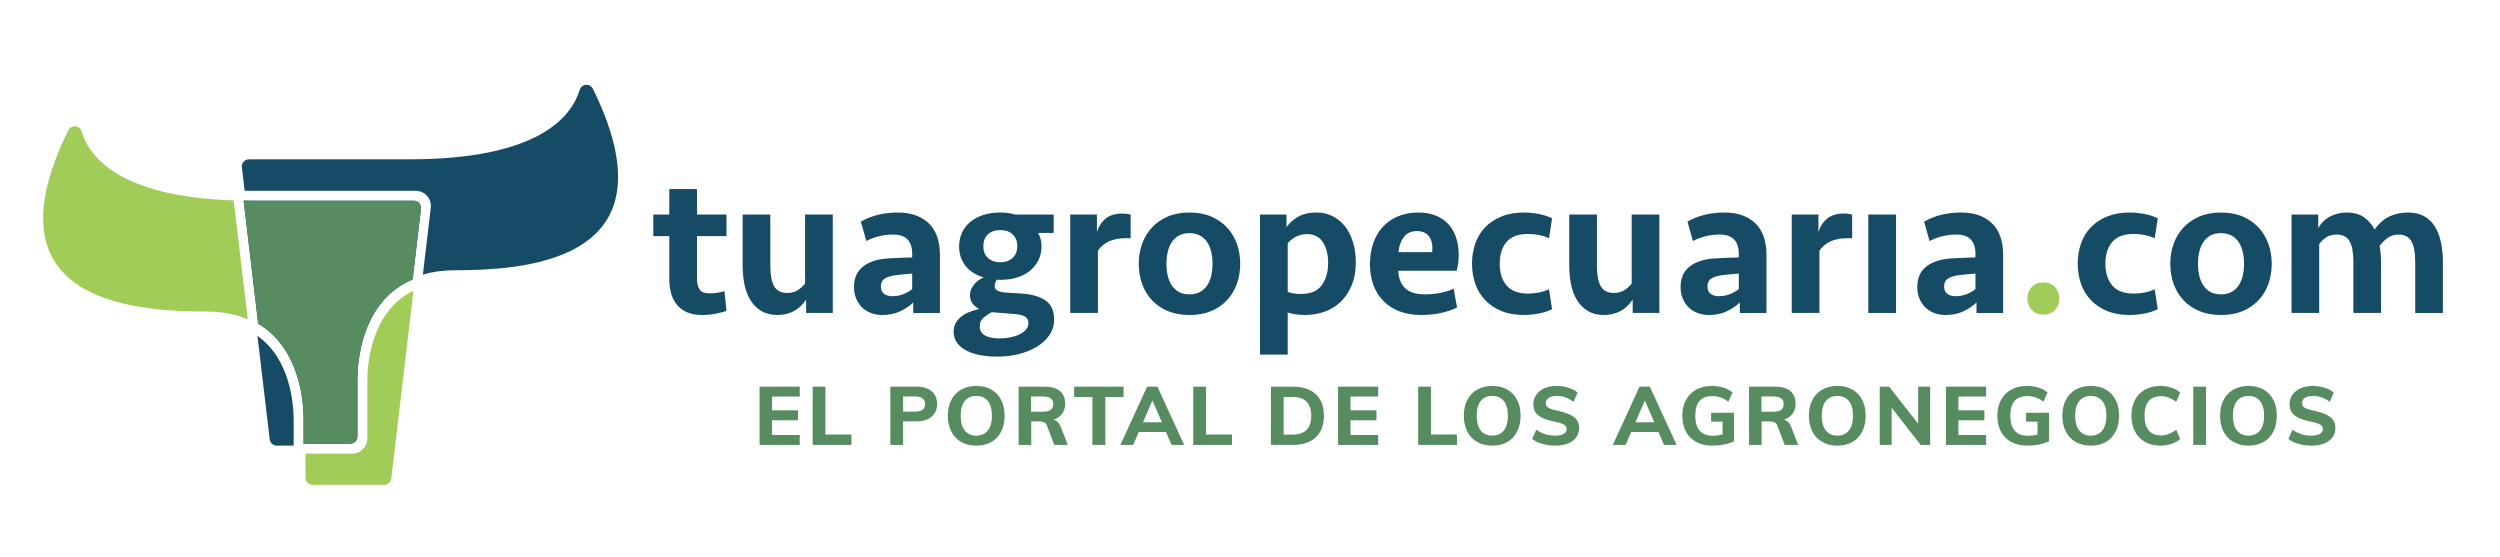 <?xml version="1.0" encoding="UTF-8"?>
<svg xmlns="http://www.w3.org/2000/svg" xmlns:xlink="http://www.w3.org/1999/xlink" version="1.1" id="Layer_1" x="0px" y="0px" width="390.25px" height="87px" viewBox="0 0 390.25 87" xml:space="preserve"> <g> <path fill="#164B66" d="M101.982,33.489h2.494v-3.975h4.322v3.975h4.606v3.375h-4.606v6.594c0,0.716,0.131,1.283,0.393,1.704 c0.264,0.421,0.784,0.631,1.562,0.631c0.822,0,1.598-0.115,2.335-0.347l0.316,3.06c-0.463,0.189-1.042,0.347-1.735,0.473 c-0.693,0.129-1.389,0.191-2.083,0.191c-0.926,0-1.708-0.144-2.349-0.426c-0.642-0.285-1.169-0.679-1.578-1.186 c-0.409-0.505-0.709-1.092-0.899-1.765c-0.189-0.672-0.283-1.408-0.283-2.209v-6.719h-2.494V33.489z"></path> <path fill="#164B66" d="M129.998,33.489v15.365h-4.164v-2.082c-0.548,0.818-1.199,1.424-1.958,1.812 c-0.757,0.391-1.597,0.585-2.523,0.585c-0.988,0-1.829-0.211-2.524-0.631c-0.693-0.421-1.257-0.983-1.686-1.688 c-0.432-0.704-0.741-1.524-0.933-2.459c-0.188-0.937-0.283-1.91-0.283-2.918v-7.983h4.321v8.014c0,1.388,0.193,2.439,0.583,3.154 c0.389,0.715,1.078,1.072,2.067,1.072c0.63,0,1.177-0.146,1.639-0.44c0.462-0.295,0.841-0.641,1.137-1.04V33.49L129.998,33.489 L129.998,33.489z"></path> <path fill="#164B66" d="M142.554,47.214c-0.568,0.548-1.252,1.009-2.052,1.389c-0.801,0.376-1.723,0.568-2.776,0.568 c-0.673,0-1.283-0.11-1.829-0.332c-0.548-0.221-1.009-0.525-1.389-0.915c-0.377-0.389-0.672-0.848-0.882-1.373 s-0.317-1.104-0.317-1.735c0-1.407,0.474-2.48,1.421-3.217c0.946-0.737,2.24-1.155,3.879-1.261c0.63-0.041,1.284-0.073,1.956-0.096 c0.673-0.021,1.283-0.042,1.83-0.062v-0.536c0-0.989-0.241-1.742-0.726-2.257c-0.483-0.516-1.24-0.773-2.271-0.773 c-0.8,0-1.559,0.096-2.271,0.284c-0.716,0.189-1.348,0.432-1.894,0.726l-0.851-3.028c0.799-0.463,1.682-0.814,2.649-1.059 c0.969-0.242,2.009-0.362,3.125-0.362c2.04,0,3.644,0.557,4.812,1.672c1.168,1.116,1.751,2.766,1.751,4.954v9.054h-4.164 L142.554,47.214L142.554,47.214z M139.303,46.235c0.608,0,1.177-0.106,1.704-0.315c0.526-0.209,0.988-0.474,1.388-0.789v-2.428 c-0.44,0.042-0.915,0.083-1.419,0.125c-0.504,0.042-0.966,0.093-1.389,0.157c-0.63,0.105-1.135,0.279-1.516,0.52 c-0.378,0.243-0.567,0.648-0.567,1.215c0,0.506,0.163,0.885,0.49,1.137C138.32,46.111,138.757,46.235,139.303,46.235"></path> <path fill="#164B66" d="M164.479,33.489v2.871h-2.429c0.356,0.61,0.535,1.313,0.535,2.114c0,0.735-0.146,1.421-0.441,2.05 c-0.296,0.631-0.715,1.182-1.261,1.658c-0.548,0.473-1.22,0.841-2.02,1.103c-0.799,0.264-1.704,0.395-2.712,0.395h-0.207 c-0.094,0-0.206-0.011-0.331-0.032c-0.104,0.168-0.189,0.321-0.252,0.459c-0.063,0.138-0.094,0.31-0.094,0.519 c0,0.358,0.158,0.612,0.473,0.757c0.316,0.148,0.727,0.243,1.23,0.286l2.525,0.158c1.577,0.104,2.813,0.463,3.708,1.073 c0.893,0.61,1.341,1.597,1.341,2.964c0,0.925-0.249,1.746-0.742,2.462c-0.495,0.711-1.151,1.319-1.972,1.813 c-0.819,0.493-1.761,0.874-2.822,1.135c-1.063,0.262-2.162,0.394-3.297,0.394c-0.884,0-1.735-0.069-2.557-0.204 c-0.819-0.137-1.55-0.363-2.191-0.677c-0.643-0.318-1.152-0.722-1.532-1.216c-0.376-0.494-0.567-1.1-0.567-1.813 c0-0.526,0.115-0.984,0.346-1.374c0.23-0.388,0.532-0.724,0.899-1.01c0.37-0.283,0.79-0.516,1.264-0.694 c0.473-0.178,0.961-0.332,1.467-0.457c-0.443-0.232-0.789-0.521-1.042-0.866c-0.253-0.349-0.38-0.771-0.38-1.278 c0-0.357,0.069-0.684,0.207-0.979c0.137-0.294,0.304-0.556,0.505-0.787c0.197-0.232,0.426-0.432,0.677-0.601 c0.252-0.167,0.506-0.304,0.757-0.409c-1.242-0.359-2.191-0.964-2.856-1.815c-0.662-0.851-0.992-1.857-0.992-3.012 c0-0.757,0.141-1.457,0.425-2.098c0.285-0.643,0.698-1.2,1.245-1.673c0.549-0.473,1.221-0.847,2.021-1.121 c0.798-0.272,1.714-0.41,2.745-0.41c0.42,0,0.825,0.027,1.214,0.078c0.388,0.056,0.762,0.134,1.119,0.238L164.479,33.489 L164.479,33.489z M154.793,48.729c-0.421,0.23-0.836,0.515-1.246,0.853c-0.409,0.336-0.616,0.787-0.616,1.354 c0,0.65,0.279,1.128,0.837,1.435c0.556,0.305,1.319,0.458,2.286,0.458c0.547,0,1.088-0.052,1.625-0.158 c0.535-0.106,1.015-0.257,1.436-0.457c0.42-0.2,0.763-0.446,1.025-0.741c0.262-0.296,0.396-0.642,0.396-1.041 c0-0.506-0.206-0.857-0.617-1.058c-0.409-0.201-0.951-0.321-1.625-0.36L154.793,48.729z M156.15,40.935 c0.798,0,1.438-0.227,1.925-0.676c0.482-0.453,0.726-1.058,0.726-1.814c0-0.777-0.238-1.395-0.71-1.846 c-0.473-0.452-1.121-0.68-1.939-0.68c-0.822,0-1.469,0.222-1.942,0.664c-0.472,0.44-0.709,1.062-0.709,1.861 c0,0.777,0.242,1.387,0.725,1.83C154.708,40.713,155.35,40.935,156.15,40.935"></path> <path fill="#164B66" d="M176.498,37.183h-0.725c-1.073,0-1.967,0.166-2.683,0.502c-0.715,0.339-1.283,0.822-1.704,1.452v9.717 h-4.322V33.489h4.165v2.715c0.293-0.906,0.762-1.609,1.402-2.115c0.643-0.505,1.5-0.758,2.571-0.758 c0.484,0,0.916,0.055,1.294,0.159L176.498,37.183L176.498,37.183z"></path> <path fill="#164B66" d="M193.597,41.187c0,1.116-0.172,2.157-0.52,3.125c-0.348,0.966-0.857,1.813-1.531,2.539 c-0.672,0.726-1.498,1.292-2.475,1.705c-0.979,0.41-2.109,0.615-3.393,0.615c-1.282,0-2.414-0.205-3.391-0.615 c-0.979-0.413-1.804-0.979-2.478-1.705c-0.673-0.726-1.182-1.573-1.528-2.539c-0.348-0.968-0.522-2.008-0.522-3.125 c0-1.114,0.175-2.157,0.522-3.122c0.347-0.968,0.855-1.815,1.528-2.542c0.674-0.724,1.499-1.297,2.478-1.719 c0.977-0.42,2.108-0.63,3.391-0.63c1.283,0,2.413,0.21,3.393,0.63c0.977,0.423,1.803,0.995,2.475,1.719 c0.674,0.726,1.184,1.574,1.531,2.542C193.423,39.03,193.597,40.074,193.597,41.187 M189.275,41.187 c0-0.63-0.064-1.234-0.189-1.813c-0.126-0.578-0.331-1.086-0.614-1.53c-0.285-0.441-0.658-0.794-1.12-1.058 c-0.462-0.263-1.021-0.394-1.673-0.394c-0.672,0-1.234,0.131-1.688,0.394c-0.453,0.263-0.819,0.617-1.104,1.058 c-0.283,0.443-0.489,0.952-0.614,1.53c-0.128,0.58-0.19,1.184-0.19,1.813c0,0.63,0.064,1.23,0.19,1.798 c0.125,0.568,0.33,1.073,0.614,1.515s0.65,0.795,1.104,1.059c0.454,0.262,1.016,0.392,1.688,0.392c0.651,0,1.211-0.13,1.673-0.392 c0.462-0.264,0.835-0.617,1.12-1.059c0.283-0.441,0.488-0.946,0.614-1.515C189.211,42.418,189.275,41.818,189.275,41.187"></path> <path fill="#164B66" d="M196.689,33.489h4.132v1.957c0.506-0.697,1.136-1.247,1.895-1.658c0.756-0.412,1.681-0.616,2.775-0.616 c0.925,0,1.768,0.189,2.524,0.57c0.758,0.379,1.402,0.909,1.941,1.593c0.536,0.683,0.949,1.503,1.246,2.459 c0.294,0.958,0.439,2.026,0.439,3.204c0,1.324-0.21,2.498-0.631,3.516c-0.421,1.021-0.988,1.878-1.701,2.57 c-0.716,0.696-1.554,1.216-2.512,1.563c-0.956,0.348-1.98,0.521-3.073,0.521c-0.568,0-1.072-0.038-1.515-0.11 c-0.44-0.075-0.84-0.164-1.197-0.269v6.56h-4.322v-21.86H196.689z M204.041,36.55c-0.694,0-1.301,0.148-1.815,0.441 c-0.516,0.295-0.919,0.62-1.214,0.979v7.602c0.272,0.106,0.589,0.186,0.945,0.237c0.359,0.053,0.737,0.079,1.137,0.079 c1.474,0,2.543-0.452,3.219-1.356c0.671-0.903,1.01-2.07,1.01-3.502c0-1.283-0.268-2.349-0.806-3.201 C205.979,36.976,205.153,36.55,204.041,36.55"></path> <path fill="#164B66" d="M221.423,33.174c1.01,0,1.909,0.158,2.696,0.474c0.79,0.317,1.445,0.764,1.97,1.342 c0.527,0.576,0.928,1.27,1.201,2.083c0.274,0.81,0.41,1.719,0.41,2.728c0,0.421-0.027,0.847-0.076,1.275 c-0.058,0.433-0.136,0.827-0.24,1.184h-9.116c0.039,1.127,0.385,2.025,1.04,2.692c0.653,0.667,1.694,0.999,3.123,0.999 c0.82,0,1.62-0.074,2.398-0.228c0.777-0.152,1.472-0.372,2.083-0.655L227.447,48c-0.757,0.379-1.62,0.669-2.587,0.869 c-0.969,0.199-1.966,0.3-2.996,0.3c-1.283,0-2.419-0.192-3.406-0.568c-0.99-0.38-1.826-0.915-2.51-1.61 c-0.684-0.693-1.203-1.531-1.561-2.507c-0.359-0.98-0.538-2.056-0.538-3.235c0-1.198,0.175-2.296,0.521-3.296 c0.347-0.998,0.847-1.85,1.499-2.555c0.653-0.704,1.445-1.25,2.383-1.64C219.188,33.369,220.245,33.174,221.423,33.174 M221.17,36.077c-0.883,0-1.561,0.311-2.034,0.931s-0.753,1.404-0.836,2.35h5.268c0.107-0.988-0.041-1.781-0.44-2.381 C222.729,36.377,222.072,36.077,221.17,36.077"></path> <path fill="#164B66" d="M237.89,33.174c0.759,0,1.541,0.079,2.352,0.238c0.81,0.157,1.488,0.384,2.036,0.677l-0.473,3.094 c-0.99-0.442-2.083-0.663-3.282-0.663c-1.517,0-2.631,0.415-3.343,1.246c-0.717,0.829-1.074,1.961-1.074,3.391 s0.357,2.565,1.074,3.407c0.712,0.841,1.826,1.263,3.343,1.263c1.199,0,2.292-0.221,3.282-0.664l0.473,3.092 c-0.548,0.295-1.227,0.521-2.036,0.678c-0.811,0.16-1.593,0.237-2.352,0.237c-1.323,0-2.493-0.203-3.501-0.613 c-1.009-0.413-1.855-0.975-2.54-1.69c-0.684-0.714-1.197-1.562-1.545-2.539c-0.345-0.978-0.522-2.036-0.522-3.171 c0-1.135,0.177-2.192,0.522-3.171c0.347-0.979,0.861-1.819,1.545-2.523c0.685-0.708,1.531-1.264,2.54-1.673 C235.396,33.38,236.566,33.174,237.89,33.174"></path> <path fill="#164B66" d="M259.026,33.489v15.365h-4.166v-2.082c-0.546,0.818-1.197,1.424-1.952,1.812 c-0.759,0.391-1.601,0.585-2.524,0.585c-0.99,0-1.83-0.211-2.521-0.631c-0.697-0.421-1.258-0.983-1.69-1.688 c-0.433-0.704-0.739-1.524-0.932-2.459c-0.19-0.937-0.283-1.91-0.283-2.918v-7.983h4.322v8.014c0,1.388,0.193,2.439,0.584,3.154 c0.39,0.715,1.077,1.072,2.066,1.072c0.629,0,1.177-0.146,1.637-0.44c0.465-0.295,0.843-0.641,1.138-1.04V33.49L259.026,33.489 L259.026,33.489z"></path> <path fill="#164B66" d="M271.586,47.214c-0.569,0.548-1.255,1.009-2.052,1.389c-0.803,0.376-1.725,0.568-2.776,0.568 c-0.674,0-1.283-0.11-1.829-0.332c-0.547-0.221-1.01-0.525-1.39-0.915c-0.378-0.389-0.672-0.848-0.883-1.373 s-0.316-1.104-0.316-1.735c0-1.407,0.473-2.48,1.422-3.217c0.945-0.737,2.237-1.155,3.879-1.261 c0.633-0.041,1.284-0.073,1.957-0.096c0.673-0.021,1.281-0.042,1.829-0.062v-0.536c0-0.989-0.243-1.742-0.727-2.257 c-0.48-0.516-1.241-0.773-2.269-0.773c-0.802,0-1.557,0.096-2.272,0.284c-0.715,0.189-1.345,0.432-1.895,0.726l-0.85-3.028 c0.798-0.463,1.684-0.814,2.649-1.059c0.969-0.242,2.007-0.362,3.123-0.362c2.041,0,3.644,0.557,4.813,1.672 c1.169,1.116,1.748,2.766,1.748,4.954v9.054h-4.16v-1.642H271.586z M268.334,46.235c0.609,0,1.177-0.106,1.703-0.315 c0.527-0.209,0.989-0.474,1.39-0.789v-2.428c-0.44,0.042-0.913,0.083-1.42,0.125c-0.505,0.042-0.967,0.093-1.39,0.157 c-0.63,0.105-1.135,0.279-1.513,0.52c-0.38,0.243-0.571,0.648-0.571,1.215c0,0.506,0.163,0.885,0.49,1.137 C267.35,46.111,267.788,46.235,268.334,46.235"></path> <path fill="#164B66" d="M289.121,37.183h-0.722c-1.072,0-1.966,0.166-2.684,0.502c-0.713,0.339-1.28,0.822-1.703,1.452v9.717 h-4.321V33.489h4.165v2.715c0.295-0.906,0.762-1.609,1.401-2.115c0.641-0.505,1.5-0.758,2.573-0.758 c0.481,0,0.913,0.055,1.29,0.159V37.183L289.121,37.183z"></path> <rect x="291.646" y="33.489" fill="#164B66" width="4.324" height="15.365"></rect> <path fill="#164B66" d="M308.528,47.214c-0.569,0.548-1.256,1.009-2.049,1.389c-0.805,0.376-1.727,0.568-2.776,0.568 c-0.676,0-1.286-0.11-1.83-0.332c-0.547-0.221-1.013-0.525-1.392-0.915c-0.376-0.389-0.67-0.848-0.883-1.373 c-0.209-0.525-0.313-1.104-0.313-1.735c0-1.407,0.472-2.48,1.418-3.217c0.947-0.737,2.24-1.155,3.879-1.261 c0.633-0.041,1.284-0.073,1.956-0.096c0.676-0.021,1.281-0.042,1.832-0.062v-0.536c0-0.989-0.243-1.742-0.728-2.257 c-0.482-0.516-1.241-0.773-2.27-0.773c-0.799,0-1.558,0.096-2.273,0.284c-0.714,0.189-1.342,0.432-1.89,0.726l-0.854-3.028 c0.801-0.463,1.684-0.814,2.65-1.059c0.969-0.242,2.011-0.362,3.124-0.362c2.04,0,3.645,0.557,4.812,1.672 c1.17,1.116,1.75,2.766,1.75,4.954v9.054h-4.161v-1.642H308.528z M305.278,46.235c0.608,0,1.176-0.106,1.701-0.315 c0.528-0.209,0.988-0.474,1.392-0.789v-2.428c-0.442,0.042-0.916,0.083-1.42,0.125c-0.507,0.042-0.971,0.093-1.387,0.157 c-0.632,0.105-1.138,0.279-1.517,0.52c-0.38,0.243-0.569,0.648-0.569,1.215c0,0.506,0.163,0.885,0.49,1.137 C304.295,46.111,304.73,46.235,305.278,46.235"></path> <path fill="#A2CC58" d="M316.475,46.583c0-0.674,0.217-1.257,0.649-1.752c0.431-0.494,1.045-0.741,1.843-0.741 c0.803,0,1.417,0.247,1.849,0.741c0.432,0.495,0.645,1.077,0.645,1.752c0,0.674-0.213,1.263-0.645,1.766 c-0.432,0.506-1.046,0.759-1.849,0.759c-0.798,0-1.412-0.253-1.843-0.759C316.693,47.846,316.475,47.257,316.475,46.583"></path> <path fill="#164B66" d="M332.439,33.174c0.758,0,1.539,0.079,2.352,0.238c0.81,0.157,1.487,0.384,2.036,0.677l-0.475,3.094 c-0.988-0.442-2.085-0.663-3.28-0.663c-1.514,0-2.629,0.415-3.347,1.246c-0.711,0.829-1.069,1.961-1.069,3.391 s0.358,2.565,1.069,3.407c0.718,0.841,1.833,1.263,3.347,1.263c1.196,0,2.292-0.221,3.28-0.664l0.475,3.092 c-0.549,0.295-1.226,0.521-2.036,0.678c-0.81,0.16-1.594,0.237-2.352,0.237c-1.323,0-2.492-0.203-3.5-0.613 c-1.01-0.413-1.857-0.975-2.54-1.69c-0.682-0.714-1.2-1.562-1.546-2.539c-0.35-0.978-0.521-2.036-0.521-3.171 c0-1.135,0.17-2.192,0.521-3.171c0.346-0.979,0.864-1.819,1.546-2.523c0.682-0.708,1.53-1.264,2.54-1.673 C329.947,33.38,331.116,33.174,332.439,33.174"></path> <path fill="#164B66" d="M354.618,41.187c0,1.116-0.173,2.157-0.522,3.125c-0.346,0.966-0.854,1.813-1.525,2.539 c-0.679,0.726-1.503,1.292-2.479,1.705c-0.98,0.41-2.109,0.615-3.394,0.615c-1.283,0-2.412-0.205-3.391-0.615 c-0.977-0.413-1.803-0.979-2.478-1.705c-0.67-0.726-1.179-1.573-1.527-2.539c-0.35-0.968-0.521-2.008-0.521-3.125 c0-1.114,0.171-2.157,0.521-3.122c0.346-0.968,0.855-1.815,1.527-2.542c0.675-0.724,1.501-1.297,2.478-1.719 c0.979-0.42,2.107-0.63,3.391-0.63c1.284,0,2.413,0.21,3.394,0.63c0.977,0.423,1.801,0.995,2.479,1.719 c0.67,0.726,1.179,1.574,1.525,2.542C354.445,39.03,354.618,40.074,354.618,41.187 M350.297,41.187c0-0.63-0.063-1.234-0.19-1.813 c-0.123-0.578-0.333-1.086-0.616-1.53c-0.284-0.441-0.657-0.794-1.119-1.058c-0.466-0.263-1.021-0.394-1.674-0.394 c-0.67,0-1.236,0.131-1.686,0.394c-0.455,0.263-0.82,0.617-1.106,1.058c-0.283,0.443-0.487,0.952-0.613,1.53 c-0.126,0.58-0.19,1.184-0.19,1.813c0,0.63,0.064,1.23,0.19,1.798s0.33,1.073,0.613,1.515c0.286,0.441,0.651,0.795,1.106,1.059 c0.449,0.262,1.016,0.392,1.686,0.392c0.653,0,1.21-0.13,1.674-0.392c0.462-0.264,0.835-0.617,1.119-1.059 c0.283-0.441,0.492-0.946,0.616-1.515C350.233,42.418,350.297,41.818,350.297,41.187"></path> <path fill="#164B66" d="M374.397,36.613c-0.673,0-1.255,0.19-1.751,0.569c-0.494,0.378-0.888,0.777-1.182,1.198 c0.064,0.378,0.114,0.784,0.157,1.215c0.043,0.43,0.063,0.855,0.063,1.275v7.983h-4.32v-8.013c0-1.431-0.202-2.494-0.599-3.188 c-0.4-0.692-1.074-1.04-2.02-1.04c-0.652,0-1.194,0.148-1.626,0.442c-0.431,0.294-0.794,0.642-1.089,1.04v10.758h-4.32V33.489 h4.165v2.083c0.503-0.821,1.144-1.424,1.923-1.813c0.777-0.389,1.631-0.583,2.555-0.583c1.073,0,1.955,0.243,2.652,0.726 c0.692,0.484,1.248,1.126,1.669,1.924c0.694-0.966,1.474-1.651,2.337-2.051c0.858-0.397,1.825-0.599,2.9-0.599 c0.99,0,1.825,0.194,2.507,0.583c0.683,0.39,1.243,0.93,1.674,1.625s0.746,1.509,0.944,2.446c0.202,0.936,0.301,1.95,0.301,3.044 v7.982h-4.322v-8.013c0-1.431-0.201-2.493-0.602-3.187C376.018,36.962,375.345,36.613,374.397,36.613"></path> <polygon fill="#578C60" points="118.57,69.45 118.57,60.359 124.839,60.359 124.839,61.899 120.512,61.899 120.512,64.05 124.57,64.05 124.57,65.604 120.512,65.604 120.512,67.903 124.839,67.903 124.839,69.45 "></polygon> <polygon fill="#578C60" points="126.856,69.45 126.856,60.359 128.849,60.359 128.849,67.826 132.907,67.826 132.907,69.45 "></polygon> <path fill="#578C60" d="M138.982,60.359h4.124c1.004,0,1.784,0.242,2.342,0.727s0.836,1.145,0.836,1.979 c0,0.825-0.28,1.482-0.844,1.973c-0.561,0.487-1.339,0.734-2.335,0.734h-2.131v3.678h-1.993L138.982,60.359L138.982,60.359z M142.851,64.252c1.038,0,1.557-0.392,1.557-1.173c0-0.792-0.519-1.187-1.557-1.187h-1.875v2.36L142.851,64.252L142.851,64.252z"></path> <path fill="#578C60" d="M150.043,68.994c-0.669-0.378-1.184-0.921-1.544-1.626c-0.362-0.706-0.543-1.531-0.543-2.478 c0-0.943,0.181-1.765,0.543-2.463c0.361-0.696,0.874-1.236,1.544-1.614c0.667-0.379,1.453-0.568,2.356-0.568 c0.9,0,1.685,0.189,2.348,0.568c0.665,0.378,1.174,0.918,1.533,1.614c0.358,0.7,0.536,1.52,0.536,2.463 c0,0.946-0.178,1.771-0.536,2.478c-0.359,0.707-0.869,1.249-1.533,1.626c-0.663,0.379-1.446,0.569-2.348,0.569 C151.496,69.563,150.711,69.373,150.043,68.994 M154.193,67.203c0.43-0.537,0.644-1.306,0.644-2.313 c0-1.001-0.214-1.767-0.644-2.297c-0.431-0.528-1.028-0.79-1.793-0.79c-0.766,0-1.365,0.261-1.794,0.79 c-0.43,0.529-0.645,1.296-0.645,2.297c0,1.014,0.216,1.787,0.645,2.315c0.429,0.533,1.028,0.799,1.794,0.799 C153.165,68.004,153.762,67.737,154.193,67.203"></path> <path fill="#578C60" d="M166.683,69.45h-2.107l-1.161-3.028c-0.093-0.239-0.237-0.402-0.426-0.497 c-0.194-0.092-0.435-0.14-0.724-0.14h-1.288v3.665h-1.967v-9.091h4.048c1.056,0,1.854,0.229,2.399,0.69 c0.544,0.459,0.816,1.118,0.816,1.979c0,0.603-0.16,1.123-0.479,1.559c-0.319,0.434-0.777,0.741-1.373,0.928 c0.536,0.115,0.925,0.484,1.163,1.114L166.683,69.45z M162.763,64.266c0.572,0,0.989-0.096,1.253-0.287 c0.262-0.192,0.396-0.491,0.396-0.899c0-0.411-0.134-0.709-0.396-0.898c-0.264-0.193-0.681-0.29-1.253-0.29h-1.813v2.375H162.763z"></path> <polygon fill="#578C60" points="170.524,69.45 170.524,61.981 167.679,61.981 167.679,60.359 175.39,60.359 175.39,61.981 172.542,61.981 172.542,69.45 "></polygon> <path fill="#578C60" d="M182.881,69.45l-0.868-2.018h-4.252l-0.866,2.018h-2.005l4.173-9.091h1.608l4.175,9.091H182.881z M178.426,65.911h2.936l-1.468-3.407L178.426,65.911z"></path> <polygon fill="#578C60" points="186.263,69.45 186.263,60.359 188.255,60.359 188.255,67.826 192.314,67.826 192.314,69.45 "></polygon> <path fill="#578C60" d="M198.391,60.359h3.509c0.998,0,1.853,0.18,2.566,0.537c0.715,0.358,1.263,0.874,1.64,1.555 c0.38,0.682,0.566,1.494,0.566,2.438c0,0.954-0.187,1.77-0.561,2.453c-0.374,0.678-0.919,1.2-1.635,1.562 c-0.713,0.361-1.574,0.544-2.577,0.544h-3.51L198.391,60.359L198.391,60.359z M201.771,67.84c1.942,0,2.912-0.981,2.912-2.95 c0-1.948-0.97-2.921-2.912-2.921h-1.388v5.871H201.771L201.771,67.84z"></path> <polygon fill="#578C60" points="208.868,69.45 208.868,60.359 215.138,60.359 215.138,61.899 210.811,61.899 210.811,64.05 214.869,64.05 214.869,65.604 210.811,65.604 210.811,67.903 215.138,67.903 215.138,69.45 "></polygon> <polygon fill="#578C60" points="221.378,69.45 221.378,60.359 223.37,60.359 223.37,67.826 227.43,67.826 227.43,69.45 "></polygon> <path fill="#578C60" d="M230.589,68.994c-0.668-0.378-1.184-0.921-1.542-1.626c-0.362-0.706-0.545-1.531-0.545-2.478 c0-0.943,0.184-1.765,0.545-2.463c0.358-0.696,0.874-1.236,1.542-1.614c0.667-0.379,1.457-0.568,2.355-0.568 c0.901,0,1.686,0.189,2.35,0.568c0.663,0.378,1.174,0.918,1.531,1.614c0.358,0.7,0.537,1.52,0.537,2.463 c0,0.946-0.179,1.771-0.537,2.478c-0.357,0.707-0.868,1.249-1.531,1.626c-0.664,0.379-1.448,0.569-2.35,0.569 C232.046,69.563,231.256,69.373,230.589,68.994 M234.738,67.203c0.429-0.537,0.644-1.306,0.644-2.313 c0-1.001-0.215-1.767-0.644-2.297c-0.431-0.528-1.028-0.79-1.794-0.79c-0.767,0-1.364,0.261-1.795,0.79 c-0.427,0.529-0.641,1.296-0.641,2.297c0,1.014,0.216,1.787,0.641,2.315c0.433,0.533,1.029,0.799,1.795,0.799 S234.308,67.737,234.738,67.203"></path> <path fill="#578C60" d="M240.752,69.289c-0.636-0.183-1.162-0.44-1.578-0.773l0.641-1.429c0.873,0.613,1.853,0.917,2.932,0.917 c0.579,0,1.024-0.089,1.335-0.272c0.313-0.183,0.466-0.441,0.466-0.771c0-0.29-0.142-0.52-0.427-0.684 c-0.286-0.167-0.786-0.325-1.499-0.482c-0.802-0.159-1.438-0.354-1.91-0.591c-0.474-0.234-0.816-0.52-1.033-0.853 c-0.217-0.34-0.326-0.757-0.326-1.259c0-0.546,0.151-1.035,0.453-1.47c0.303-0.433,0.729-0.769,1.27-1.016 c0.547-0.242,1.174-0.363,1.891-0.363c0.646,0,1.266,0.095,1.863,0.283c0.596,0.188,1.072,0.439,1.432,0.765l-0.641,1.429 c-0.801-0.612-1.681-0.917-2.643-0.917c-0.511,0-0.919,0.099-1.226,0.305c-0.306,0.207-0.459,0.479-0.459,0.831 c0,0.202,0.057,0.374,0.171,0.51c0.116,0.132,0.307,0.257,0.582,0.365c0.272,0.103,0.658,0.209,1.161,0.311 c1.167,0.257,2.008,0.586,2.521,0.994c0.515,0.41,0.772,0.967,0.772,1.675c0,0.849-0.331,1.522-0.998,2.021 c-0.662,0.496-1.586,0.747-2.77,0.747C242.045,69.563,241.381,69.473,240.752,69.289"></path> <path fill="#578C60" d="M259.751,69.45l-0.866-2.018h-4.252l-0.868,2.018h-2.006l4.174-9.091h1.606l4.18,9.091H259.751z M255.294,65.911h2.937l-1.467-3.407L255.294,65.911z"></path> <path fill="#578C60" d="M270.677,64.432v4.454c-0.442,0.212-0.958,0.38-1.551,0.499c-0.589,0.119-1.196,0.178-1.816,0.178 c-0.961,0-1.795-0.187-2.504-0.563c-0.704-0.374-1.246-0.909-1.626-1.607s-0.57-1.532-0.57-2.502c0-0.943,0.188-1.764,0.57-2.463 c0.38-0.698,0.915-1.236,1.607-1.614c0.695-0.378,1.506-0.569,2.431-0.569c0.656,0,1.268,0.09,1.833,0.269 c0.564,0.18,1.031,0.43,1.398,0.753l-0.641,1.43c-0.426-0.303-0.838-0.526-1.237-0.662c-0.401-0.135-0.833-0.205-1.303-0.205 c-1.751,0-2.632,1.019-2.632,3.062c0,2.085,0.917,3.127,2.749,3.127c0.499,0,1.001-0.063,1.506-0.19v-2.002h-1.789v-1.393 L270.677,64.432L270.677,64.432z"></path> <path fill="#578C60" d="M280.699,69.45h-2.107l-1.161-3.028c-0.097-0.239-0.238-0.402-0.428-0.497 c-0.193-0.092-0.435-0.14-0.722-0.14h-1.291v3.665h-1.966v-9.091h4.05c1.054,0,1.852,0.229,2.398,0.69 c0.544,0.459,0.817,1.118,0.817,1.979c0,0.603-0.161,1.123-0.479,1.559c-0.318,0.434-0.779,0.741-1.375,0.928 c0.537,0.115,0.926,0.484,1.166,1.114L280.699,69.45z M276.779,64.266c0.569,0,0.987-0.096,1.254-0.287 c0.263-0.192,0.394-0.491,0.394-0.899c0-0.411-0.131-0.709-0.394-0.898c-0.266-0.193-0.685-0.29-1.254-0.29h-1.811v2.375H276.779z"></path> <path fill="#578C60" d="M284.459,68.994c-0.668-0.378-1.187-0.921-1.545-1.626c-0.36-0.706-0.543-1.531-0.543-2.478 c0-0.943,0.183-1.765,0.543-2.463c0.358-0.696,0.877-1.236,1.545-1.614c0.666-0.379,1.453-0.568,2.354-0.568 c0.902,0,1.687,0.189,2.35,0.568c0.663,0.378,1.171,0.918,1.531,1.614c0.358,0.7,0.538,1.52,0.538,2.463 c0,0.946-0.18,1.771-0.538,2.478c-0.359,0.707-0.868,1.249-1.531,1.626c-0.663,0.379-1.447,0.569-2.35,0.569 C285.912,69.563,285.125,69.373,284.459,68.994 M288.604,67.203c0.431-0.537,0.645-1.306,0.645-2.313 c0-1.001-0.214-1.767-0.645-2.297c-0.432-0.528-1.026-0.79-1.791-0.79c-0.767,0-1.366,0.261-1.794,0.79 c-0.43,0.529-0.646,1.296-0.646,2.297c0,1.014,0.217,1.787,0.646,2.315c0.428,0.533,1.027,0.799,1.794,0.799 C287.578,68.004,288.174,67.737,288.604,67.203"></path> <polygon fill="#578C60" points="299.423,60.359 301.298,60.359 301.298,69.45 299.82,69.45 295.287,63.652 295.287,69.45 293.425,69.45 293.425,60.359 294.894,60.359 299.423,66.142 "></polygon> <polygon fill="#578C60" points="303.764,69.45 303.764,60.359 310.031,60.359 310.031,61.899 305.703,61.899 305.703,64.05 309.765,64.05 309.765,65.604 305.703,65.604 305.703,67.903 310.031,67.903 310.031,69.45 "></polygon> <path fill="#578C60" d="M319.849,64.432v4.454c-0.44,0.212-0.96,0.38-1.551,0.499s-1.198,0.178-1.819,0.178 c-0.958,0-1.794-0.187-2.5-0.563c-0.709-0.374-1.25-0.909-1.627-1.607c-0.38-0.698-0.568-1.532-0.568-2.502 c0-0.943,0.188-1.764,0.568-2.463c0.379-0.698,0.916-1.236,1.609-1.614c0.69-0.378,1.502-0.569,2.431-0.569 c0.656,0,1.267,0.09,1.832,0.269c0.563,0.18,1.032,0.43,1.397,0.753l-0.641,1.43c-0.424-0.303-0.838-0.526-1.236-0.662 c-0.4-0.135-0.836-0.205-1.303-0.205c-1.755,0-2.631,1.019-2.631,3.062c0,2.085,0.917,3.127,2.745,3.127 c0.503,0,1.005-0.063,1.506-0.19v-2.002h-1.788v-1.393L319.849,64.432L319.849,64.432z"></path> <path fill="#578C60" d="M324.015,68.994c-0.664-0.378-1.183-0.921-1.539-1.626c-0.362-0.706-0.544-1.531-0.544-2.478 c0-0.943,0.182-1.765,0.544-2.463c0.356-0.696,0.875-1.236,1.539-1.614c0.669-0.379,1.454-0.568,2.358-0.568 c0.901,0,1.684,0.189,2.349,0.568c0.665,0.378,1.172,0.918,1.53,1.614c0.358,0.7,0.536,1.52,0.536,2.463 c0,0.946-0.178,1.771-0.536,2.478c-0.356,0.707-0.863,1.249-1.53,1.626c-0.665,0.379-1.444,0.569-2.349,0.569 C325.469,69.563,324.684,69.373,324.015,68.994 M328.164,67.203c0.43-0.537,0.645-1.306,0.645-2.313 c0-1.001-0.215-1.767-0.645-2.297c-0.43-0.528-1.026-0.79-1.794-0.79c-0.765,0-1.364,0.261-1.793,0.79 c-0.43,0.529-0.647,1.296-0.647,2.297c0,1.014,0.218,1.787,0.647,2.315c0.429,0.533,1.028,0.799,1.793,0.799 C327.138,68.004,327.736,67.737,328.164,67.203"></path> <path fill="#578C60" d="M334.843,68.982c-0.686-0.39-1.212-0.935-1.577-1.633c-0.367-0.703-0.551-1.52-0.551-2.459 c0-0.925,0.184-1.742,0.551-2.445c0.365-0.699,0.892-1.244,1.577-1.626c0.683-0.385,1.487-0.574,2.406-0.574 c0.604,0,1.182,0.093,1.729,0.273c0.548,0.185,0.997,0.442,1.348,0.772l-0.626,1.431c-0.408-0.308-0.809-0.529-1.194-0.671 c-0.386-0.14-0.796-0.209-1.219-0.209c-0.815,0-1.444,0.26-1.876,0.776c-0.433,0.521-0.651,1.276-0.651,2.272 c0,1.007,0.219,1.769,0.651,2.294c0.434,0.521,1.061,0.782,1.876,0.782c0.424,0,0.834-0.067,1.219-0.21 c0.386-0.14,0.786-0.362,1.194-0.668l0.626,1.428c-0.349,0.334-0.799,0.592-1.348,0.774c-0.547,0.184-1.124,0.273-1.729,0.273 C336.329,69.563,335.525,69.368,334.843,68.982"></path> <rect x="342.363" y="60.359" fill="#578C60" width="1.994" height="9.091"></rect> <path fill="#578C60" d="M348.638,68.994c-0.668-0.378-1.182-0.921-1.54-1.626c-0.363-0.706-0.545-1.531-0.545-2.478 c0-0.943,0.182-1.765,0.545-2.463c0.358-0.696,0.872-1.236,1.54-1.614c0.667-0.379,1.456-0.568,2.359-0.568 c0.899,0,1.685,0.189,2.349,0.568c0.662,0.378,1.172,0.918,1.532,1.614c0.356,0.7,0.532,1.52,0.532,2.463 c0,0.946-0.176,1.771-0.532,2.478c-0.358,0.707-0.87,1.249-1.532,1.626c-0.664,0.379-1.447,0.569-2.349,0.569 C350.094,69.563,349.306,69.373,348.638,68.994 M352.786,67.203c0.434-0.537,0.645-1.306,0.645-2.313 c0-1.001-0.211-1.767-0.645-2.297c-0.428-0.528-1.025-0.79-1.789-0.79c-0.768,0-1.366,0.261-1.792,0.79 c-0.433,0.529-0.647,1.296-0.647,2.297c0,1.014,0.215,1.787,0.647,2.315c0.426,0.533,1.024,0.799,1.792,0.799 C351.761,68.004,352.358,67.737,352.786,67.203"></path> <path fill="#578C60" d="M358.8,69.289c-0.636-0.183-1.159-0.44-1.575-0.773l0.639-1.429c0.875,0.613,1.856,0.917,2.938,0.917 c0.577,0,1.02-0.089,1.33-0.272c0.312-0.183,0.467-0.441,0.467-0.771c0-0.29-0.142-0.52-0.427-0.684 c-0.286-0.167-0.789-0.325-1.501-0.482c-0.8-0.159-1.436-0.354-1.906-0.591c-0.477-0.234-0.818-0.52-1.035-0.853 c-0.215-0.34-0.326-0.757-0.326-1.259c0-0.546,0.15-1.035,0.453-1.47c0.303-0.433,0.726-0.769,1.271-1.016 c0.543-0.242,1.176-0.363,1.888-0.363c0.646,0,1.267,0.095,1.863,0.283c0.597,0.188,1.075,0.439,1.43,0.765l-0.636,1.429 c-0.802-0.612-1.682-0.917-2.642-0.917c-0.512,0-0.921,0.099-1.229,0.305c-0.303,0.207-0.455,0.479-0.455,0.831 c0,0.202,0.059,0.374,0.17,0.51c0.118,0.132,0.307,0.257,0.58,0.365c0.274,0.103,0.661,0.209,1.162,0.311 c1.168,0.257,2.006,0.586,2.521,0.994c0.516,0.41,0.774,0.967,0.774,1.675c0,0.849-0.333,1.522-0.998,2.021 c-0.662,0.496-1.584,0.747-2.77,0.747C360.094,69.563,359.435,69.473,358.8,69.289"></path> <path fill="#164B66" d="M45.845,65.713v3.847h-2.641c-0.564,0-1.04-0.423-1.105-0.981L40.19,52.43 C45.328,56.062,45.845,63.062,45.845,65.713"></path> <path fill="#164B66" d="M65.714,32.574l-1.305,11.057c-7.388,3.074-8.616,11.568-8.616,15.647v8.866 c0,0.618-0.499,1.115-1.115,1.115h-7.29v-3.846c0-3.777-1.053-11.349-7.087-14.88l-2.269-19.216 c0.508,0.01,1.025,0.014,1.553,0.014h25.022C65.275,31.331,65.792,31.913,65.714,32.574"></path> <path fill="#164B66" d="M93.073,36.385c-0.114,0.115-0.229,0.223-0.348,0.333c-0.06,0.054-0.117,0.108-0.177,0.162 c-0.181,0.16-0.367,0.314-0.558,0.467c-0.063,0.048-0.126,0.099-0.19,0.148c-0.385,0.297-0.79,0.574-1.209,0.832 c-0.071,0.045-0.141,0.086-0.212,0.13c-0.143,0.083-0.286,0.166-0.432,0.248c-0.071,0.038-0.144,0.08-0.219,0.122 c-0.145,0.078-0.294,0.154-0.445,0.23c-0.075,0.038-0.149,0.075-0.226,0.113c-1.286,0.627-2.682,1.126-4.133,1.526 c-0.254,0.069-0.514,0.134-0.772,0.2c-0.262,0.064-0.523,0.125-0.783,0.183c-0.351,0.076-0.703,0.149-1.056,0.218 c-0.354,0.067-0.707,0.129-1.064,0.186c-0.354,0.057-0.711,0.112-1.069,0.162c-3.209,0.441-6.438,0.542-9.203,0.542 c-1.876,0-3.523,0.245-4.964,0.677l1.234-10.444c0.08-0.665-0.133-1.337-0.58-1.841c-0.445-0.503-1.086-0.792-1.761-0.792H39.884 c-0.578,0-1.146-0.007-1.699-0.018l-0.431-3.656c-0.076-0.661,0.438-1.244,1.107-1.244h25.043c20.086,0,25.302-6.595,26.58-10.834 c0.04-0.131,0.097-0.248,0.169-0.345c0.026-0.039,0.055-0.075,0.088-0.106c0.008-0.013,0.02-0.022,0.029-0.031 c0.022-0.021,0.044-0.042,0.065-0.061c0.207-0.171,0.465-0.258,0.725-0.258c0.245,0,0.49,0.08,0.689,0.241 c0.022,0.016,0.04,0.033,0.058,0.053c0.022,0.017,0.041,0.036,0.057,0.055c0.069,0.077,0.134,0.168,0.187,0.274 C98.249,25.439,97.152,32.316,93.073,36.385"></path> <path fill="#164B66" d="M90.29,38.628c0.421-0.259,0.825-0.537,1.211-0.833C91.115,38.089,90.711,38.368,90.29,38.628"></path> <path fill="#A2CC58" d="M64.539,45.374l-3.463,29.33c-0.067,0.56-0.541,0.981-1.106,0.981H48.801c-0.614,0-1.112-0.498-1.112-1.111 v-3.771h7.29c1.3,0,2.358-1.058,2.358-2.356v-8.869C57.338,56.685,57.958,48.592,64.539,45.374"></path> <path fill="#A2CC58" d="M36.478,31.284l2.194,18.573c-1.766-0.77-3.895-1.224-6.456-1.224c-12.501,0-34.457-2.085-21.554-28.308 c0.024-0.052,0.054-0.103,0.084-0.147c0.031-0.046,0.065-0.088,0.102-0.126c0.016-0.021,0.034-0.039,0.055-0.057 c0.02-0.016,0.038-0.034,0.06-0.05c0.039-0.033,0.08-0.062,0.124-0.087c0.175-0.103,0.369-0.153,0.565-0.153 c0.115,0,0.229,0.017,0.34,0.051c0.041,0.014,0.083,0.027,0.122,0.046c0.078,0.035,0.156,0.079,0.224,0.133 c0.035,0.026,0.07,0.055,0.102,0.087c0.041,0.04,0.082,0.086,0.116,0.137c0.073,0.101,0.132,0.217,0.171,0.348 C13.942,24.536,18.719,30.697,36.478,31.284"></path> <path fill="#578C60" d="M65.714,32.574l-1.305,11.057c-7.388,3.074-8.616,11.568-8.616,15.647v8.866 c0,0.618-0.499,1.115-1.115,1.115h-7.29v-3.846c0-3.777-1.053-11.349-7.087-14.88l-2.269-19.216 c0.508,0.01,1.025,0.014,1.553,0.014h25.022C65.275,31.331,65.792,31.913,65.714,32.574"></path> </g> </svg>
